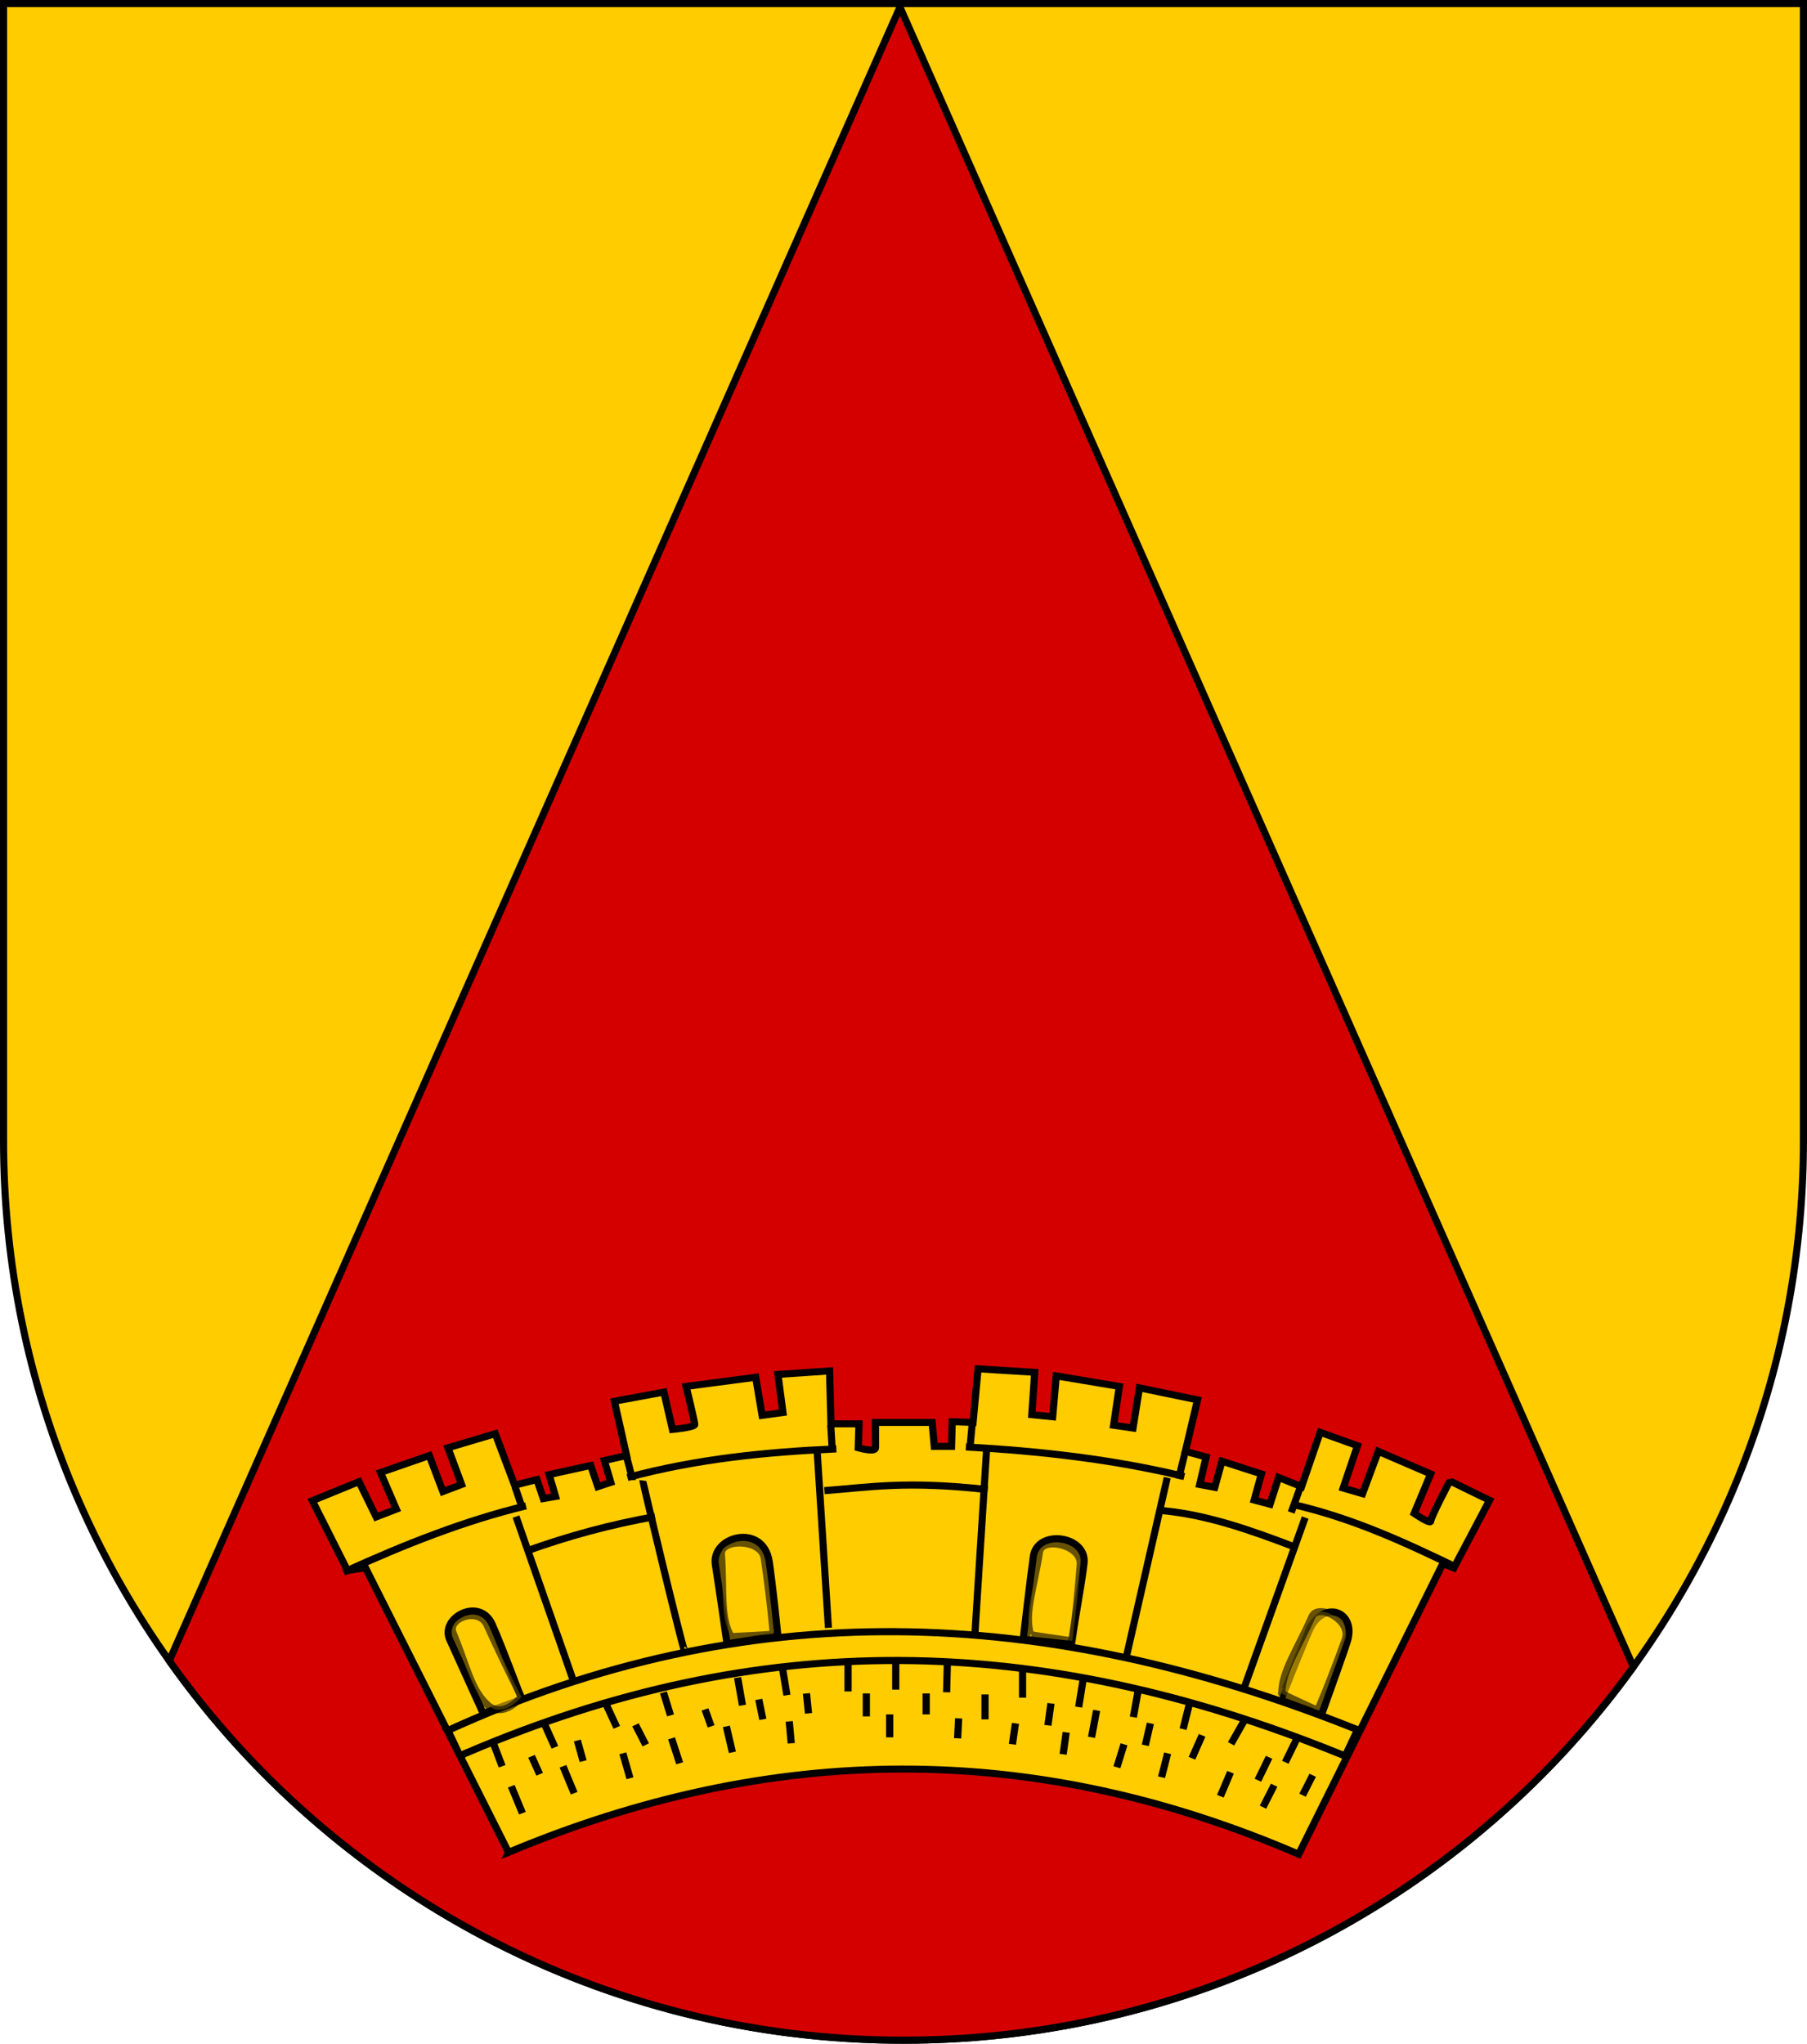 <?xml version="1.0" encoding="UTF-8" standalone="no"?>
<!-- Created with Inkscape (http://www.inkscape.org/) -->

<svg
   xmlns:dc="http://purl.org/dc/elements/1.1/"
   xmlns:cc="http://creativecommons.org/ns#"
   xmlns:rdf="http://www.w3.org/1999/02/22-rdf-syntax-ns#"
   xmlns:svg="http://www.w3.org/2000/svg"
   xmlns="http://www.w3.org/2000/svg"
   xmlns:xlink="http://www.w3.org/1999/xlink"
   xmlns:sodipodi="http://sodipodi.sourceforge.net/DTD/sodipodi-0.dtd"
   xmlns:inkscape="http://www.inkscape.org/namespaces/inkscape"
   width="763"
   height="863"
   id="svg2"
   version="1.1"
   inkscape:version="0.48.0 r9654"
   sodipodi:docname="Wappen_Zedernkabinett.svg">
  <defs
     id="defs4">
    <inkscape:perspective
       sodipodi:type="inkscape:persp3d"
       inkscape:vp_x="0 : 526.18109 : 1"
       inkscape:vp_y="0 : 1000 : 0"
       inkscape:vp_z="744.09448 : 526.18109 : 1"
       inkscape:persp3d-origin="372.04724 : 350.78739 : 1"
       id="perspective10" />
    <inkscape:perspective
       id="perspective2828"
       inkscape:persp3d-origin="0.5 : 0.33333333 : 1"
       inkscape:vp_z="1 : 0.5 : 1"
       inkscape:vp_y="0 : 1000 : 0"
       inkscape:vp_x="0 : 0.5 : 1"
       sodipodi:type="inkscape:persp3d" />
    <inkscape:perspective
       id="perspective2828-7"
       inkscape:persp3d-origin="0.5 : 0.33333333 : 1"
       inkscape:vp_z="1 : 0.5 : 1"
       inkscape:vp_y="0 : 1000 : 0"
       inkscape:vp_x="0 : 0.5 : 1"
       sodipodi:type="inkscape:persp3d" />
    <inkscape:perspective
       id="perspective3640"
       inkscape:persp3d-origin="0.5 : 0.33333333 : 1"
       inkscape:vp_z="1 : 0.5 : 1"
       inkscape:vp_y="0 : 1000 : 0"
       inkscape:vp_x="0 : 0.5 : 1"
       sodipodi:type="inkscape:persp3d" />
    <inkscape:perspective
       id="perspective3670"
       inkscape:persp3d-origin="0.5 : 0.33333333 : 1"
       inkscape:vp_z="1 : 0.5 : 1"
       inkscape:vp_y="0 : 1000 : 0"
       inkscape:vp_x="0 : 0.5 : 1"
       sodipodi:type="inkscape:persp3d" />
    <inkscape:perspective
       id="perspective3693"
       inkscape:persp3d-origin="0.5 : 0.33333333 : 1"
       inkscape:vp_z="1 : 0.5 : 1"
       inkscape:vp_y="0 : 1000 : 0"
       inkscape:vp_x="0 : 0.5 : 1"
       sodipodi:type="inkscape:persp3d" />
    <inkscape:perspective
       id="perspective3720"
       inkscape:persp3d-origin="0.5 : 0.33333333 : 1"
       inkscape:vp_z="1 : 0.5 : 1"
       inkscape:vp_y="0 : 1000 : 0"
       inkscape:vp_x="0 : 0.5 : 1"
       sodipodi:type="inkscape:persp3d" />
    <inkscape:perspective
       id="perspective3747"
       inkscape:persp3d-origin="0.5 : 0.33333333 : 1"
       inkscape:vp_z="1 : 0.5 : 1"
       inkscape:vp_y="0 : 1000 : 0"
       inkscape:vp_x="0 : 0.5 : 1"
       sodipodi:type="inkscape:persp3d" />
    <inkscape:perspective
       id="perspective3763"
       inkscape:persp3d-origin="0.5 : 0.33333333 : 1"
       inkscape:vp_z="1 : 0.5 : 1"
       inkscape:vp_y="0 : 1000 : 0"
       inkscape:vp_x="0 : 0.5 : 1"
       sodipodi:type="inkscape:persp3d" />
    <inkscape:perspective
       id="perspective3792"
       inkscape:persp3d-origin="0.5 : 0.33333333 : 1"
       inkscape:vp_z="1 : 0.5 : 1"
       inkscape:vp_y="0 : 1000 : 0"
       inkscape:vp_x="0 : 0.5 : 1"
       sodipodi:type="inkscape:persp3d" />
    <inkscape:perspective
       id="perspective3814"
       inkscape:persp3d-origin="0.5 : 0.33333333 : 1"
       inkscape:vp_z="1 : 0.5 : 1"
       inkscape:vp_y="0 : 1000 : 0"
       inkscape:vp_x="0 : 0.5 : 1"
       sodipodi:type="inkscape:persp3d" />
    <inkscape:perspective
       id="perspective3841"
       inkscape:persp3d-origin="0.5 : 0.33333333 : 1"
       inkscape:vp_z="1 : 0.5 : 1"
       inkscape:vp_y="0 : 1000 : 0"
       inkscape:vp_x="0 : 0.5 : 1"
       sodipodi:type="inkscape:persp3d" />
    <inkscape:perspective
       id="perspective3841-5"
       inkscape:persp3d-origin="0.5 : 0.33333333 : 1"
       inkscape:vp_z="1 : 0.5 : 1"
       inkscape:vp_y="0 : 1000 : 0"
       inkscape:vp_x="0 : 0.5 : 1"
       sodipodi:type="inkscape:persp3d" />
    <inkscape:perspective
       id="perspective3872"
       inkscape:persp3d-origin="0.5 : 0.33333333 : 1"
       inkscape:vp_z="1 : 0.5 : 1"
       inkscape:vp_y="0 : 1000 : 0"
       inkscape:vp_x="0 : 0.5 : 1"
       sodipodi:type="inkscape:persp3d" />
    <inkscape:perspective
       id="perspective3898"
       inkscape:persp3d-origin="0.5 : 0.33333333 : 1"
       inkscape:vp_z="1 : 0.5 : 1"
       inkscape:vp_y="0 : 1000 : 0"
       inkscape:vp_x="0 : 0.5 : 1"
       sodipodi:type="inkscape:persp3d" />
    <inkscape:perspective
       id="perspective3920"
       inkscape:persp3d-origin="0.5 : 0.33333333 : 1"
       inkscape:vp_z="1 : 0.5 : 1"
       inkscape:vp_y="0 : 1000 : 0"
       inkscape:vp_x="0 : 0.5 : 1"
       sodipodi:type="inkscape:persp3d" />
    <inkscape:perspective
       id="perspective2860"
       inkscape:persp3d-origin="0.5 : 0.33333333 : 1"
       inkscape:vp_z="1 : 0.5 : 1"
       inkscape:vp_y="0 : 1000 : 0"
       inkscape:vp_x="0 : 0.5 : 1"
       sodipodi:type="inkscape:persp3d" />
    <inkscape:perspective
       id="perspective3672"
       inkscape:persp3d-origin="0.5 : 0.33333333 : 1"
       inkscape:vp_z="1 : 0.5 : 1"
       inkscape:vp_y="0 : 1000 : 0"
       inkscape:vp_x="0 : 0.5 : 1"
       sodipodi:type="inkscape:persp3d" />
    <inkscape:perspective
       id="perspective3695"
       inkscape:persp3d-origin="0.5 : 0.33333333 : 1"
       inkscape:vp_z="1 : 0.5 : 1"
       inkscape:vp_y="0 : 1000 : 0"
       inkscape:vp_x="0 : 0.5 : 1"
       sodipodi:type="inkscape:persp3d" />
    <inkscape:perspective
       id="perspective3261"
       inkscape:persp3d-origin="0.5 : 0.33333333 : 1"
       inkscape:vp_z="1 : 0.5 : 1"
       inkscape:vp_y="0 : 1000 : 0"
       inkscape:vp_x="0 : 0.5 : 1"
       sodipodi:type="inkscape:persp3d" />
    <inkscape:perspective
       id="perspective2828-1"
       inkscape:persp3d-origin="0.5 : 0.33333333 : 1"
       inkscape:vp_z="1 : 0.5 : 1"
       inkscape:vp_y="0 : 1000 : 0"
       inkscape:vp_x="0 : 0.5 : 1"
       sodipodi:type="inkscape:persp3d" />
    <inkscape:perspective
       id="perspective3652"
       inkscape:persp3d-origin="0.5 : 0.33333333 : 1"
       inkscape:vp_z="1 : 0.5 : 1"
       inkscape:vp_y="0 : 1000 : 0"
       inkscape:vp_x="0 : 0.5 : 1"
       sodipodi:type="inkscape:persp3d" />
    <inkscape:perspective
       id="perspective3652-2"
       inkscape:persp3d-origin="0.5 : 0.33333333 : 1"
       inkscape:vp_z="1 : 0.5 : 1"
       inkscape:vp_y="0 : 1000 : 0"
       inkscape:vp_x="0 : 0.5 : 1"
       sodipodi:type="inkscape:persp3d" />
    <inkscape:perspective
       id="perspective3652-5"
       inkscape:persp3d-origin="0.5 : 0.33333333 : 1"
       inkscape:vp_z="1 : 0.5 : 1"
       inkscape:vp_y="0 : 1000 : 0"
       inkscape:vp_x="0 : 0.5 : 1"
       sodipodi:type="inkscape:persp3d" />
    <inkscape:perspective
       id="perspective3727"
       inkscape:persp3d-origin="0.5 : 0.33333333 : 1"
       inkscape:vp_z="1 : 0.5 : 1"
       inkscape:vp_y="0 : 1000 : 0"
       inkscape:vp_x="0 : 0.5 : 1"
       sodipodi:type="inkscape:persp3d" />
    <inkscape:perspective
       id="perspective3843"
       inkscape:persp3d-origin="0.5 : 0.33333333 : 1"
       inkscape:vp_z="1 : 0.5 : 1"
       inkscape:vp_y="0 : 1000 : 0"
       inkscape:vp_x="0 : 0.5 : 1"
       sodipodi:type="inkscape:persp3d" />
    <inkscape:perspective
       id="perspective3970"
       inkscape:persp3d-origin="0.5 : 0.33333333 : 1"
       inkscape:vp_z="1 : 0.5 : 1"
       inkscape:vp_y="0 : 1000 : 0"
       inkscape:vp_x="0 : 0.5 : 1"
       sodipodi:type="inkscape:persp3d" />
    <inkscape:perspective
       id="perspective4007"
       inkscape:persp3d-origin="0.5 : 0.33333333 : 1"
       inkscape:vp_z="1 : 0.5 : 1"
       inkscape:vp_y="0 : 1000 : 0"
       inkscape:vp_x="0 : 0.5 : 1"
       sodipodi:type="inkscape:persp3d" />
    <inkscape:perspective
       id="perspective4062"
       inkscape:persp3d-origin="0.5 : 0.33333333 : 1"
       inkscape:vp_z="1 : 0.5 : 1"
       inkscape:vp_y="0 : 1000 : 0"
       inkscape:vp_x="0 : 0.5 : 1"
       sodipodi:type="inkscape:persp3d" />
    <inkscape:perspective
       id="perspective4153"
       inkscape:persp3d-origin="0.5 : 0.33333333 : 1"
       inkscape:vp_z="1 : 0.5 : 1"
       inkscape:vp_y="0 : 1000 : 0"
       inkscape:vp_x="0 : 0.5 : 1"
       sodipodi:type="inkscape:persp3d" />
    <inkscape:perspective
       id="perspective4316"
       inkscape:persp3d-origin="0.5 : 0.33333333 : 1"
       inkscape:vp_z="1 : 0.5 : 1"
       inkscape:vp_y="0 : 1000 : 0"
       inkscape:vp_x="0 : 0.5 : 1"
       sodipodi:type="inkscape:persp3d" />
    <inkscape:perspective
       id="perspective4316-9"
       inkscape:persp3d-origin="0.5 : 0.33333333 : 1"
       inkscape:vp_z="1 : 0.5 : 1"
       inkscape:vp_y="0 : 1000 : 0"
       inkscape:vp_x="0 : 0.5 : 1"
       sodipodi:type="inkscape:persp3d" />
    <inkscape:perspective
       id="perspective2898"
       inkscape:persp3d-origin="0.5 : 0.33333333 : 1"
       inkscape:vp_z="1 : 0.5 : 1"
       inkscape:vp_y="0 : 1000 : 0"
       inkscape:vp_x="0 : 0.5 : 1"
       sodipodi:type="inkscape:persp3d" />
    <inkscape:perspective
       id="perspective3337"
       inkscape:persp3d-origin="0.5 : 0.33333333 : 1"
       inkscape:vp_z="1 : 0.5 : 1"
       inkscape:vp_y="0 : 1000 : 0"
       inkscape:vp_x="0 : 0.5 : 1"
       sodipodi:type="inkscape:persp3d" />
    <inkscape:perspective
       id="perspective3373"
       inkscape:persp3d-origin="0.5 : 0.33333333 : 1"
       inkscape:vp_z="1 : 0.5 : 1"
       inkscape:vp_y="0 : 1000 : 0"
       inkscape:vp_x="0 : 0.5 : 1"
       sodipodi:type="inkscape:persp3d" />
    <inkscape:perspective
       id="perspective3837"
       inkscape:persp3d-origin="0.5 : 0.33333333 : 1"
       inkscape:vp_z="1 : 0.5 : 1"
       inkscape:vp_y="0 : 1000 : 0"
       inkscape:vp_x="0 : 0.5 : 1"
       sodipodi:type="inkscape:persp3d" />
    <inkscape:perspective
       id="perspective3778"
       inkscape:persp3d-origin="0.5 : 0.33333333 : 1"
       inkscape:vp_z="1 : 0.5 : 1"
       inkscape:vp_y="0 : 1000 : 0"
       inkscape:vp_x="0 : 0.5 : 1"
       sodipodi:type="inkscape:persp3d" />
    <inkscape:perspective
       id="perspective3818"
       inkscape:persp3d-origin="0.5 : 0.33333333 : 1"
       inkscape:vp_z="1 : 0.5 : 1"
       inkscape:vp_y="0 : 1000 : 0"
       inkscape:vp_x="0 : 0.5 : 1"
       sodipodi:type="inkscape:persp3d" />
    <inkscape:perspective
       id="perspective4026"
       inkscape:persp3d-origin="0.5 : 0.33333333 : 1"
       inkscape:vp_z="1 : 0.5 : 1"
       inkscape:vp_y="0 : 1000 : 0"
       inkscape:vp_x="0 : 0.5 : 1"
       sodipodi:type="inkscape:persp3d" />
    <inkscape:perspective
       id="perspective4633"
       inkscape:persp3d-origin="0.5 : 0.33333333 : 1"
       inkscape:vp_z="1 : 0.5 : 1"
       inkscape:vp_y="0 : 1000 : 0"
       inkscape:vp_x="0 : 0.5 : 1"
       sodipodi:type="inkscape:persp3d" />
    <linearGradient
       gradientTransform="matrix(1.067,0.629,-0.556,0.739,253.209,-107.043)"
       gradientUnits="userSpaceOnUse"
       xlink:href="#linearGradient78223"
       id="linearGradient79212"
       y2="364.775"
       x2="329.85"
       y1="369.064"
       x1="313.608" />
    <linearGradient
       gradientTransform="matrix(1.199,0.297,-0.327,0.868,90.116,-52.206)"
       gradientUnits="userSpaceOnUse"
       xlink:href="#linearGradient78223"
       id="linearGradient79206"
       y2="363.752"
       x2="330.664"
       y1="369.519"
       x1="313.845" />
    <linearGradient
       gradientTransform="matrix(1.001,0.006,-0.003,0.889,0.695,38.556)"
       gradientUnits="userSpaceOnUse"
       xlink:href="#linearGradient78223"
       id="linearGradient78229"
       y2="364.244"
       x2="329.396"
       y1="369.432"
       x1="315.177" />
    <linearGradient
       gradientTransform="matrix(0.994,0,0,1.007,1.668,-2.604)"
       gradientUnits="userSpaceOnUse"
       xlink:href="#linearGradient76273"
       id="linearGradient76279"
       y2="382.154"
       x2="355.013"
       y1="384.369"
       x1="302.543" />
    <linearGradient
       gradientTransform="matrix(0.727,0.687,-0.387,0.42,333.425,0.086)"
       gradientUnits="userSpaceOnUse"
       xlink:href="#linearGradient74307"
       id="linearGradient74331"
       y2="376.166"
       x2="307.843"
       y1="376.659"
       x1="292.539" />
    <linearGradient
       gradientTransform="matrix(0.872,0.484,-0.273,0.504,211.818,21.353)"
       gradientUnits="userSpaceOnUse"
       xlink:href="#linearGradient74307"
       id="linearGradient74325"
       y2="376.166"
       x2="307.843"
       y1="376.659"
       x1="292.539" />
    <linearGradient
       gradientTransform="matrix(0.982,0.155,-0.087,0.568,69.793,97.775)"
       gradientUnits="userSpaceOnUse"
       xlink:href="#linearGradient74307"
       id="linearGradient74319"
       y2="376.166"
       x2="307.843"
       y1="376.659"
       x1="292.539" />
    <linearGradient
       gradientTransform="matrix(0.994,0,0,0.575,1.668,151.008)"
       gradientUnits="userSpaceOnUse"
       xlink:href="#linearGradient74307"
       id="linearGradient74313"
       y2="374.026"
       x2="310.149"
       y1="376.659"
       x1="292.539" />
    <linearGradient
       id="linearGradient74307">
      <stop
         id="stop74309"
         offset="0"
         style="stop-color:#552200;stop-opacity:1" />
      <stop
         id="stop74311"
         offset="1"
         style="stop-color:#552200;stop-opacity:0" />
    </linearGradient>
    <linearGradient
       id="linearGradient76273">
      <stop
         id="stop76275"
         offset="0"
         style="stop-color:#552200;stop-opacity:1" />
      <stop
         id="stop76277"
         offset="1"
         style="stop-color:#552200;stop-opacity:0" />
    </linearGradient>
    <linearGradient
       id="linearGradient78223">
      <stop
         id="stop78225"
         offset="0"
         style="stop-color:#552200;stop-opacity:1" />
      <stop
         id="stop78231"
         offset="0.5"
         style="stop-color:#fffdff;stop-opacity:0" />
      <stop
         id="stop78227"
         offset="1"
         style="stop-color:#552200;stop-opacity:1" />
    </linearGradient>
  </defs>
  <sodipodi:namedview
     id="base"
     pagecolor="#ffffff"
     bordercolor="#666666"
     borderopacity="1.0"
     inkscape:pageopacity="0.0"
     inkscape:pageshadow="2"
     inkscape:zoom="0.38"
     inkscape:cx="310.91395"
     inkscape:cy="422.23876"
     inkscape:document-units="px"
     inkscape:current-layer="layer1"
     showgrid="true"
     inkscape:window-width="1024"
     inkscape:window-height="538"
     inkscape:window-x="-8"
     inkscape:window-y="-8"
     inkscape:window-maximized="1"
     showguides="true"
     inkscape:guide-bbox="true">
    <inkscape:grid
       type="xygrid"
       id="grid2816"
       empspacing="5"
       visible="true"
       enabled="true"
       snapvisiblegridlinesonly="true" />
  </sodipodi:namedview>
  <g
     inkscape:label="Ebene 1"
     inkscape:groupmode="layer"
     id="layer1"
     transform="translate(-1.644,-192.036)">
    <path
       style="fill:#ffcc00;fill-opacity:1;stroke:#000000;stroke-width:3;stroke-miterlimit:4;stroke-opacity:1;stroke-dasharray:none"
       d="m 3.144,193.536 0,480 c 0,209.868 170.132,380 380,380 209.868,0 380,-170.132 380,-380 l 0,-480 -760,0 z"
       id="path2850" />
    <path
       style="fill:#d40000;stroke:#000000;stroke-width:3;stroke-linecap:butt;stroke-linejoin:miter;stroke-opacity:1;stroke-miterlimit:4;stroke-dasharray:none"
       d="M 380 3 L 71.469 701.281 C 140.327 798.232 253.53 861.5 381.5 861.5 C 508.341 861.5 620.664 799.348 689.688 703.844 L 380 3 z "
       transform="translate(1.644,192.036)"
       id="path4016" />
    <g
       id="g4513"
       transform="translate(915.789,392.105)">
      <g
         id="layer2"
         transform="matrix(3.576,0,0,3.474,-1807.248,-797.692)"
         style="fill:#ffcc00;fill-opacity:1;stroke:#000000;stroke-width:0.851;stroke-miterlimit:4;stroke-opacity:1;stroke-dasharray:none">
        <path
           id="path38188"
           style="fill:#ffcc00;fill-opacity:1;fill-rule:evenodd;stroke:#000000;stroke-width:0.851;stroke-linecap:butt;stroke-linejoin:miter;stroke-miterlimit:4;stroke-opacity:1;stroke-dasharray:none"
           d="m 309.79,397.175 -16.891,-34.589 -2.118,0.343 -4.15,-8.49 5.506,-2.315 2.033,4.288 2.372,-0.943 -1.863,-4.459 5.76,-2.058 1.609,4.374 2.202,-0.858 -1.609,-4.459 5.59,-1.715 2.287,6.26 2.626,-0.686 0.762,2.315 1.44,-0.257 -0.762,-2.658 4.913,-1.115 0.847,2.573 1.525,-0.515 -0.762,-2.659 2.626,-0.6 -1.44,-6.603 5.844,-1.115 1.016,4.545 c 0,0 2.626,-0.257 2.626,-0.6 0,-0.343 -1.016,-4.631 -1.016,-4.631 l 8.216,-1.115 0.762,4.631 2.456,-0.343 -0.593,-4.631 6.099,-0.429 0.169,6.432 3.303,0 -0.085,2.916 c 0,0 2.033,0.6 2.033,0 0,-0.6 0,-3.087 0,-3.087 l 6.691,0 0.254,2.916 2.033,0 0.085,-3.002 2.456,0.086 0.593,-6.517 6.691,0.429 -0.339,5.145 2.456,0.257 0.423,-4.974 7.454,1.286 -0.678,4.717 2.287,0.343 0.762,-4.888 6.861,1.458 -1.44,6.26 2.456,0.686 -0.762,3.345 1.779,0.343 0.847,-3.173 4.659,1.544 -0.847,3.173 1.863,0.515 1.016,-3.259 2.71,1.115 2.202,-6.603 4.405,1.629 -1.694,5.145 2.287,0.686 1.863,-5.145 6.183,2.744 -1.948,4.802 c 0,0 1.948,1.372 1.948,0.943 0,-0.429 2.246,-4.912 2.287,-4.888 0.19,0.111 4.663,2.341 4.663,2.341 l -4.221,8.239 -1.289,-0.546 -17.025,35.331 c -31.496,-13.977 -62.367,-13.548 -93.306,-0.228 z"
           inkscape:connector-curvature="0" />
      </g>
      <g
         id="layer4"
         transform="matrix(3.576,0,0,3.474,-1807.248,-797.692)"
         style="fill:#ffcc00;fill-opacity:1;stroke:#000000;stroke-width:0.851;stroke-miterlimit:4;stroke-opacity:1;stroke-dasharray:none">
        <path
           id="path65495"
           style="fill:#ffcc00;fill-opacity:1;stroke:#000000;stroke-width:0.851;stroke-linecap:butt;stroke-linejoin:miter;stroke-miterlimit:4;stroke-opacity:1;stroke-dasharray:none"
           d="m 316.227,386.717 1.318,3.274"
           inkscape:connector-curvature="0" />
        <path
           id="path67435"
           style="fill:#ffcc00;fill-opacity:1;stroke:#000000;stroke-width:0.851;stroke-linecap:butt;stroke-linejoin:miter;stroke-miterlimit:4;stroke-opacity:1;stroke-dasharray:none"
           d="m 310.118,389.143 1.318,3.274"
           inkscape:connector-curvature="0" />
        <path
           id="path67437"
           style="fill:#ffcc00;fill-opacity:1;stroke:#000000;stroke-width:0.851;stroke-linecap:butt;stroke-linejoin:miter;stroke-miterlimit:4;stroke-opacity:1;stroke-dasharray:none"
           d="m 323.294,385.14 0.838,3.032"
           inkscape:connector-curvature="0" />
        <path
           id="path67439"
           style="fill:#ffcc00;fill-opacity:1;stroke:#000000;stroke-width:0.851;stroke-linecap:butt;stroke-linejoin:miter;stroke-miterlimit:4;stroke-opacity:1;stroke-dasharray:none"
           d="m 329.044,383.321 0.958,3.032"
           inkscape:connector-curvature="0" />
        <path
           id="path67441"
           style="fill:#ffcc00;fill-opacity:1;stroke:#000000;stroke-width:0.851;stroke-linecap:butt;stroke-linejoin:miter;stroke-miterlimit:4;stroke-opacity:1;stroke-dasharray:none"
           d="m 335.512,381.866 0.719,3.153"
           inkscape:connector-curvature="0" />
        <path
           id="path67443"
           style="fill:#ffcc00;fill-opacity:1;stroke:#000000;stroke-width:0.851;stroke-linecap:butt;stroke-linejoin:miter;stroke-miterlimit:4;stroke-opacity:1;stroke-dasharray:none"
           d="m 342.939,381.26 0.24,2.668"
           inkscape:connector-curvature="0" />
        <path
           id="path67445"
           style="fill:#ffcc00;fill-opacity:1;stroke:#000000;stroke-width:0.851;stroke-linecap:butt;stroke-linejoin:miter;stroke-miterlimit:4;stroke-opacity:1;stroke-dasharray:none"
           d="m 354.798,380.411 0,2.789"
           inkscape:connector-curvature="0" />
        <path
           id="path67447"
           style="fill:#ffcc00;fill-opacity:1;stroke:#000000;stroke-width:0.851;stroke-linecap:butt;stroke-linejoin:miter;stroke-miterlimit:4;stroke-opacity:1;stroke-dasharray:none"
           d="m 362.943,380.896 -0.12,2.426"
           inkscape:connector-curvature="0" />
        <path
           id="path67449"
           style="fill:#ffcc00;fill-opacity:1;stroke:#000000;stroke-width:0.851;stroke-linecap:butt;stroke-linejoin:miter;stroke-miterlimit:4;stroke-opacity:1;stroke-dasharray:none"
           d="m 369.651,381.502 -0.359,2.547"
           inkscape:connector-curvature="0" />
        <path
           id="path67451"
           style="fill:#ffcc00;fill-opacity:1;stroke:#000000;stroke-width:0.851;stroke-linecap:butt;stroke-linejoin:miter;stroke-miterlimit:4;stroke-opacity:1;stroke-dasharray:none"
           d="m 375.641,382.594 -0.359,2.668"
           inkscape:connector-curvature="0" />
        <path
           id="path67453"
           style="fill:#ffcc00;fill-opacity:1;stroke:#000000;stroke-width:0.851;stroke-linecap:butt;stroke-linejoin:miter;stroke-miterlimit:4;stroke-opacity:1;stroke-dasharray:none"
           d="m 382.469,384.049 -0.839,2.789"
           inkscape:connector-curvature="0" />
        <path
           id="path67455"
           style="fill:#ffcc00;fill-opacity:1;stroke:#000000;stroke-width:0.851;stroke-linecap:butt;stroke-linejoin:miter;stroke-miterlimit:4;stroke-opacity:1;stroke-dasharray:none"
           d="m 387.619,385.14 -0.719,2.911"
           inkscape:connector-curvature="0" />
        <path
           id="path67457"
           style="fill:#ffcc00;fill-opacity:1;stroke:#000000;stroke-width:0.851;stroke-linecap:butt;stroke-linejoin:miter;stroke-miterlimit:4;stroke-opacity:1;stroke-dasharray:none"
           d="m 395.046,387.445 -1.198,2.911"
           inkscape:connector-curvature="0" />
        <path
           id="path67459"
           style="fill:#ffcc00;fill-opacity:1;stroke:#000000;stroke-width:0.851;stroke-linecap:butt;stroke-linejoin:miter;stroke-miterlimit:4;stroke-opacity:1;stroke-dasharray:none"
           d="m 400.197,389.021 -1.318,2.668"
           inkscape:connector-curvature="0" />
        <path
           id="path70368"
           style="fill:#ffcc00;fill-opacity:1;stroke:#000000;stroke-width:0.851;stroke-linecap:butt;stroke-linejoin:miter;stroke-miterlimit:4;stroke-opacity:1;stroke-dasharray:none"
           d="m 312.513,385.504 0.958,2.183"
           inkscape:connector-curvature="0" />
        <path
           id="path70370"
           style="fill:#ffcc00;fill-opacity:1;stroke:#000000;stroke-width:0.851;stroke-linecap:butt;stroke-linejoin:miter;stroke-miterlimit:4;stroke-opacity:1;stroke-dasharray:none"
           d="m 324.784,381.677 1.212,2.44"
           inkscape:connector-curvature="0" />
        <path
           id="path70372"
           style="fill:#ffcc00;fill-opacity:1;stroke:#000000;stroke-width:0.851;stroke-linecap:butt;stroke-linejoin:miter;stroke-miterlimit:4;stroke-opacity:1;stroke-dasharray:none"
           d="m 317.922,383.582 0.683,2.511"
           inkscape:connector-curvature="0" />
        <path
           id="path70374"
           style="fill:#ffcc00;fill-opacity:1;stroke:#000000;stroke-width:0.851;stroke-linecap:butt;stroke-linejoin:miter;stroke-miterlimit:4;stroke-opacity:1;stroke-dasharray:none"
           d="m 332.997,379.804 0.719,2.062"
           inkscape:connector-curvature="0" />
        <path
           id="path70376"
           style="fill:#ffcc00;fill-opacity:1;stroke:#000000;stroke-width:0.851;stroke-linecap:butt;stroke-linejoin:miter;stroke-miterlimit:4;stroke-opacity:1;stroke-dasharray:none"
           d="m 339.346,378.592 0.479,2.426"
           inkscape:connector-curvature="0" />
        <path
           id="path70378"
           style="fill:#ffcc00;fill-opacity:1;stroke:#000000;stroke-width:0.851;stroke-linecap:butt;stroke-linejoin:miter;stroke-miterlimit:4;stroke-opacity:1;stroke-dasharray:none"
           d="m 344.975,377.864 0.24,2.426"
           inkscape:connector-curvature="0" />
        <path
           id="path70380"
           style="fill:#ffcc00;fill-opacity:1;stroke:#000000;stroke-width:0.851;stroke-linecap:butt;stroke-linejoin:miter;stroke-miterlimit:4;stroke-opacity:1;stroke-dasharray:none"
           d="m 352.043,377.864 0,2.789"
           inkscape:connector-curvature="0" />
        <path
           id="path70382"
           style="fill:#ffcc00;fill-opacity:1;stroke:#000000;stroke-width:0.851;stroke-linecap:butt;stroke-linejoin:miter;stroke-miterlimit:4;stroke-opacity:1;stroke-dasharray:none"
           d="m 359.11,377.864 0,2.547"
           inkscape:connector-curvature="0" />
        <path
           id="path70384"
           style="fill:#ffcc00;fill-opacity:1;stroke:#000000;stroke-width:0.851;stroke-linecap:butt;stroke-linejoin:miter;stroke-miterlimit:4;stroke-opacity:1;stroke-dasharray:none"
           d="m 366.058,377.985 0,3.032"
           inkscape:connector-curvature="0" />
        <path
           id="path70386"
           style="fill:#ffcc00;fill-opacity:1;stroke:#000000;stroke-width:0.851;stroke-linecap:butt;stroke-linejoin:miter;stroke-miterlimit:4;stroke-opacity:1;stroke-dasharray:none"
           d="m 373.844,379.077 -0.359,2.668"
           inkscape:connector-curvature="0" />
        <path
           id="path70388"
           style="fill:#ffcc00;fill-opacity:1;stroke:#000000;stroke-width:0.851;stroke-linecap:butt;stroke-linejoin:miter;stroke-miterlimit:4;stroke-opacity:1;stroke-dasharray:none"
           d="m 379.234,379.926 -0.599,3.274"
           inkscape:connector-curvature="0" />
        <path
           id="path70390"
           style="fill:#ffcc00;fill-opacity:1;stroke:#000000;stroke-width:0.851;stroke-linecap:butt;stroke-linejoin:miter;stroke-miterlimit:4;stroke-opacity:1;stroke-dasharray:none"
           d="m 385.583,381.502 -0.599,2.668"
           inkscape:connector-curvature="0" />
        <path
           id="path70392"
           style="fill:#ffcc00;fill-opacity:1;stroke:#000000;stroke-width:0.851;stroke-linecap:butt;stroke-linejoin:miter;stroke-miterlimit:4;stroke-opacity:1;stroke-dasharray:none"
           d="m 391.692,382.958 -1.198,2.789"
           inkscape:connector-curvature="0" />
        <path
           id="path70394"
           style="fill:#ffcc00;fill-opacity:1;stroke:#000000;stroke-width:0.851;stroke-linecap:butt;stroke-linejoin:miter;stroke-miterlimit:4;stroke-opacity:1;stroke-dasharray:none"
           d="m 399.598,385.626 -1.318,2.789"
           inkscape:connector-curvature="0" />
        <path
           id="path70396"
           style="fill:#ffcc00;fill-opacity:1;stroke:#000000;stroke-width:0.851;stroke-linecap:butt;stroke-linejoin:miter;stroke-miterlimit:4;stroke-opacity:1;stroke-dasharray:none"
           d="m 404.749,387.809 -1.198,2.426"
           inkscape:connector-curvature="0" />
        <path
           id="path72336"
           style="fill:#ffcc00;fill-opacity:1;stroke:#000000;stroke-width:0.851;stroke-linecap:butt;stroke-linejoin:miter;stroke-miterlimit:4;stroke-opacity:1;stroke-dasharray:none"
           d="m 307.962,383.807 1.078,2.911"
           inkscape:connector-curvature="0" />
        <path
           id="path72338"
           style="fill:#ffcc00;fill-opacity:1;stroke:#000000;stroke-width:0.851;stroke-linecap:butt;stroke-linejoin:miter;stroke-miterlimit:4;stroke-opacity:1;stroke-dasharray:none"
           d="m 313.951,381.381 1.318,3.032"
           inkscape:connector-curvature="0" />
        <path
           id="path72340"
           style="fill:#ffcc00;fill-opacity:1;stroke:#000000;stroke-width:0.851;stroke-linecap:butt;stroke-linejoin:miter;stroke-miterlimit:4;stroke-opacity:1;stroke-dasharray:none"
           d="m 321.378,379.319 1.198,2.668"
           inkscape:connector-curvature="0" />
        <path
           id="path72342"
           style="fill:#ffcc00;fill-opacity:1;stroke:#000000;stroke-width:0.851;stroke-linecap:butt;stroke-linejoin:miter;stroke-miterlimit:4;stroke-opacity:1;stroke-dasharray:none"
           d="m 328.086,377.743 0.838,2.789"
           inkscape:connector-curvature="0" />
        <path
           id="path72344"
           style="fill:#ffcc00;fill-opacity:1;stroke:#000000;stroke-width:0.851;stroke-linecap:butt;stroke-linejoin:miter;stroke-miterlimit:4;stroke-opacity:1;stroke-dasharray:none"
           d="m 336.843,375.936 0.574,3.37"
           inkscape:connector-curvature="0" />
        <path
           id="path72346"
           style="fill:#ffcc00;fill-opacity:1;stroke:#000000;stroke-width:0.851;stroke-linecap:butt;stroke-linejoin:miter;stroke-miterlimit:4;stroke-opacity:1;stroke-dasharray:none"
           d="m 342.133,374.743 0.535,3.331"
           inkscape:connector-curvature="0" />
        <path
           id="path72348"
           style="fill:#ffcc00;fill-opacity:1;stroke:#000000;stroke-width:0.851;stroke-linecap:butt;stroke-linejoin:miter;stroke-miterlimit:4;stroke-opacity:1;stroke-dasharray:none"
           d="m 349.887,373.982 0,3.641"
           inkscape:connector-curvature="0" />
        <path
           id="path72350"
           style="fill:#ffcc00;fill-opacity:1;stroke:#000000;stroke-width:0.851;stroke-linecap:butt;stroke-linejoin:miter;stroke-miterlimit:4;stroke-opacity:1;stroke-dasharray:none"
           d="m 355.517,373.962 0,3.438"
           inkscape:connector-curvature="0" />
        <path
           id="path72352"
           style="fill:#ffcc00;fill-opacity:1;stroke:#000000;stroke-width:0.851;stroke-linecap:butt;stroke-linejoin:miter;stroke-miterlimit:4;stroke-opacity:1;stroke-dasharray:none"
           d="m 361.609,374.243 -0.086,3.483"
           inkscape:connector-curvature="0" />
        <path
           id="path72354"
           style="fill:#ffcc00;fill-opacity:1;stroke:#000000;stroke-width:0.851;stroke-linecap:butt;stroke-linejoin:miter;stroke-miterlimit:4;stroke-opacity:1;stroke-dasharray:none"
           d="m 370.49,375.168 0,3.208"
           inkscape:connector-curvature="0" />
        <path
           id="path72356"
           style="fill:#ffcc00;fill-opacity:1;stroke:#000000;stroke-width:0.851;stroke-linecap:butt;stroke-linejoin:miter;stroke-miterlimit:4;stroke-opacity:1;stroke-dasharray:none"
           d="m 377.635,376.208 -0.516,3.312"
           inkscape:connector-curvature="0" />
        <path
           id="path72358"
           style="fill:#ffcc00;fill-opacity:1;stroke:#000000;stroke-width:0.851;stroke-linecap:butt;stroke-linejoin:miter;stroke-miterlimit:4;stroke-opacity:1;stroke-dasharray:none"
           d="m 384.12,377.647 -0.547,3.101"
           inkscape:connector-curvature="0" />
        <path
           id="path72360"
           style="fill:#ffcc00;fill-opacity:1;stroke:#000000;stroke-width:0.851;stroke-linecap:butt;stroke-linejoin:miter;stroke-miterlimit:4;stroke-opacity:1;stroke-dasharray:none"
           d="m 390.228,378.983 -0.784,3.22"
           inkscape:connector-curvature="0" />
        <path
           id="path72362"
           style="fill:#ffcc00;fill-opacity:1;stroke:#000000;stroke-width:0.851;stroke-linecap:butt;stroke-linejoin:miter;stroke-miterlimit:4;stroke-opacity:1;stroke-dasharray:none"
           d="m 396.782,380.958 -1.674,3.029"
           inkscape:connector-curvature="0" />
        <path
           id="path72364"
           style="fill:#ffcc00;fill-opacity:1;stroke:#000000;stroke-width:0.851;stroke-linecap:butt;stroke-linejoin:miter;stroke-miterlimit:4;stroke-opacity:1;stroke-dasharray:none"
           d="m 403.072,382.958 -1.557,3.275"
           inkscape:connector-curvature="0" />
      </g>
      <path
         inkscape:connector-curvature="0"
         d="m -692.41,455.078 c 18.274,-6.635 36.548,-11.481 54.823,-14.746"
         style="fill:#ffcc00;fill-opacity:1;fill-rule:evenodd;stroke:#000000;stroke-width:3;stroke-linecap:butt;stroke-linejoin:miter;stroke-miterlimit:4;stroke-opacity:1;stroke-dasharray:none"
         id="path39160" />
      <path
         inkscape:connector-curvature="0"
         d="m -769.08,463.827 c 25.676,-11.725 51.353,-21.86 77.03,-28.031"
         style="fill:#ffcc00;fill-opacity:1;fill-rule:evenodd;stroke:#000000;stroke-width:3;stroke-linecap:butt;stroke-linejoin:miter;stroke-miterlimit:4;stroke-opacity:1;stroke-dasharray:none"
         id="path42069" />
      <path
         inkscape:connector-curvature="0"
         d="m -649.194,423.841 c 29.397,-7.918 58.793,-10.811 88.19,-12.097"
         style="fill:#ffcc00;fill-opacity:1;fill-rule:evenodd;stroke:#000000;stroke-width:3;stroke-linecap:butt;stroke-linejoin:miter;stroke-miterlimit:4;stroke-opacity:1;stroke-dasharray:none"
         id="path42071" />
      <path
         inkscape:connector-curvature="0"
         d="m -566.06,429.379 c 19.283,-1.441 34.553,-4.292 68.957,-0.421"
         style="fill:#ffcc00;fill-opacity:1;stroke:#000000;stroke-width:3;stroke-linecap:butt;stroke-linejoin:miter;stroke-miterlimit:4;stroke-opacity:1;stroke-dasharray:none"
         id="path43042" />
      <path
         inkscape:connector-curvature="0"
         d="m -506.296,410.923 c 31.275,1.726 62.164,5.222 92.231,12.476"
         style="fill:#ffcc00;fill-opacity:1;stroke:#000000;stroke-width:3;stroke-linecap:butt;stroke-linejoin:miter;stroke-miterlimit:4;stroke-opacity:1;stroke-dasharray:none"
         id="path43044" />
      <path
         inkscape:connector-curvature="0"
         d="m -423.436,437.805 c 18.845,1.705 37.691,8.348 56.536,15.588"
         style="fill:#ffcc00;fill-opacity:1;stroke:#000000;stroke-width:3;stroke-linecap:butt;stroke-linejoin:miter;stroke-miterlimit:4;stroke-opacity:1;stroke-dasharray:none"
         id="path44015" />
      <path
         inkscape:connector-curvature="0"
         d="m -368.561,435.117 c 26.365,6.055 48.172,16.432 69.924,26.861"
         style="fill:#ffcc00;fill-opacity:1;stroke:#000000;stroke-width:3;stroke-linecap:butt;stroke-linejoin:miter;stroke-miterlimit:4;stroke-opacity:1;stroke-dasharray:none"
         id="path44986" />
      <path
         inkscape:connector-curvature="0"
         d="m -710.121,523.452 c 0,0 -10.015,-22.151 -14.134,-31.176 -4.23,-9.268 12.653,-18.299 17.989,-6.319 4.22,9.476 12.421,31.597 12.421,31.597 l -16.276,5.898 z"
         style="fill:#ffcc00;fill-opacity:1;stroke:#000000;stroke-width:3;stroke-linecap:butt;stroke-linejoin:miter;stroke-miterlimit:4;stroke-opacity:1;stroke-dasharray:none"
         id="path45957" />
      <path
         inkscape:connector-curvature="0"
         d="m -607.166,494.05 c 0,0 -3.191,-22.507 -4.918,-33.382 -1.924,-12.116 20.243,-17.859 22.73,-1.3 1.516,10.097 3.673,31.295 3.673,31.295 l -21.485,3.387 z"
         style="fill:#ffcc00;fill-opacity:1;stroke:#000000;stroke-width:3;stroke-linecap:butt;stroke-linejoin:miter;stroke-miterlimit:4;stroke-opacity:1;stroke-dasharray:none"
         id="path46928" />
      <path
         inkscape:connector-curvature="0"
         d="m -482.113,492.152 c 0,0 2.921,-25.268 4.283,-34.968 1.655,-11.779 22.778,-8.836 21.415,2.905 -1.124,9.687 -5.568,34.169 -5.568,34.169 l -20.13,-2.107 z"
         style="fill:#ffcc00;fill-opacity:1;stroke:#000000;stroke-width:3;stroke-linecap:butt;stroke-linejoin:miter;stroke-miterlimit:4;stroke-opacity:1;stroke-dasharray:none"
         id="path46930" />
      <path
         inkscape:connector-curvature="0"
         d="m -373.324,517.851 c 0.004,-10e-4 10.954,-27.829 12.849,-31.176 6.187,-10.929 18.742,-5.982 15.369,5.946 -0.032,0.108 -0.073,0.213 -0.105,0.322 -1.522,5.016 -10.98,31.227 -10.98,31.227 l -17.132,-6.319 z"
         style="fill:#ffcc00;fill-opacity:1;stroke:#000000;stroke-width:3;stroke-linecap:butt;stroke-linejoin:miter;stroke-miterlimit:4;stroke-opacity:1;stroke-dasharray:none"
         id="path47901" />
      <path
         inkscape:connector-curvature="0"
         d="m -725.01,530.64 c 125.912,-57.479 250.936,-53.645 384.088,-0.298 l -5.215,11.079 -1.524,-0.596 c -128.603,-52.22 -246.135,-53.491 -369.56,-0.69 -2.624,0.738 -0.962,2.256 -3.245,0.095 l -4.543,-9.589 z"
         style="fill:#ffcc00;fill-opacity:1;stroke:#000000;stroke-width:3;stroke-linecap:butt;stroke-linejoin:miter;stroke-miterlimit:4;stroke-opacity:1;stroke-dasharray:none"
         id="path49841" />
      <path
         inkscape:connector-curvature="0"
         d="m -696.264,440.333 23.985,68.672"
         style="fill:#ffcc00;fill-opacity:1;stroke:#000000;stroke-width:3;stroke-linecap:butt;stroke-linejoin:miter;stroke-miterlimit:4;stroke-opacity:1;stroke-dasharray:none"
         id="path50816" />
      <path
         inkscape:connector-curvature="0"
         d="m -642.735,425.115 c -0.064,0.508 16.954,71.578 17.554,71.572"
         style="fill:#ffcc00;fill-opacity:1;stroke:#000000;stroke-width:3;stroke-linecap:butt;stroke-linejoin:miter;stroke-miterlimit:4;stroke-opacity:1;stroke-dasharray:none"
         id="path51787" />
      <path
         inkscape:connector-curvature="0"
         d="m -569.058,413.37 4.711,73.938"
         style="fill:#ffcc00;fill-opacity:1;stroke:#000000;stroke-width:3;stroke-linecap:butt;stroke-linejoin:miter;stroke-miterlimit:4;stroke-opacity:1;stroke-dasharray:none"
         id="path52758" />
      <path
         inkscape:connector-curvature="0"
         d="m -497.532,411.684 -4.926,77.73"
         style="fill:#ffcc00;fill-opacity:1;stroke:#000000;stroke-width:3;stroke-linecap:butt;stroke-linejoin:miter;stroke-miterlimit:4;stroke-opacity:1;stroke-dasharray:none"
         id="path53729" />
      <path
         inkscape:connector-curvature="0"
         d="m -421.294,423.902 -17.558,76.958"
         style="fill:#ffcc00;fill-opacity:1;stroke:#000000;stroke-width:3;stroke-linecap:butt;stroke-linejoin:miter;stroke-miterlimit:4;stroke-opacity:1;stroke-dasharray:none"
         id="path54700" />
      <path
         inkscape:connector-curvature="0"
         d="m -363.045,440.754 -25.822,72.048"
         style="fill:#ffcc00;fill-opacity:1;stroke:#000000;stroke-width:3;stroke-linecap:butt;stroke-linejoin:miter;stroke-miterlimit:4;stroke-opacity:1;stroke-dasharray:none"
         id="path55671" />
      <path
         inkscape:connector-curvature="0"
         d="m -416.5,424.42 2.762,-11.282"
         style="fill:#ffcc00;fill-opacity:1;stroke:#000000;stroke-width:3;stroke-linecap:butt;stroke-linejoin:miter;stroke-miterlimit:4;stroke-opacity:1;stroke-dasharray:none"
         id="path56642" />
      <path
         inkscape:connector-curvature="0"
         d="m -504.658,412.056 0.998,-10.684"
         style="fill:#ffcc00;fill-opacity:1;stroke:#000000;stroke-width:3;stroke-linecap:butt;stroke-linejoin:miter;stroke-miterlimit:4;stroke-opacity:1;stroke-dasharray:none"
         id="path56644" />
      <path
         inkscape:connector-curvature="0"
         d="m -368.934,438.589 3.634,-10.129"
         style="fill:#ffcc00;fill-opacity:1;stroke:#000000;stroke-width:3;stroke-linecap:butt;stroke-linejoin:miter;stroke-miterlimit:4;stroke-opacity:1;stroke-dasharray:none"
         id="path58584" />
      <path
         inkscape:connector-curvature="0"
         d="m -562.761,411.778 -0.606,-10.129"
         style="fill:#ffcc00;fill-opacity:1;stroke:#000000;stroke-width:3;stroke-linecap:butt;stroke-linejoin:miter;stroke-miterlimit:4;stroke-opacity:1;stroke-dasharray:none"
         id="path58586" />
      <path
         inkscape:connector-curvature="0"
         d="m -647.185,424.899 c 0.025,-1.244 -2.568,-10.452 -2.568,-10.452"
         style="fill:#ffcc00;fill-opacity:1;stroke:#000000;stroke-width:3;stroke-linecap:butt;stroke-linejoin:miter;stroke-miterlimit:4;stroke-opacity:1;stroke-dasharray:none"
         id="path58588" />
      <path
         inkscape:connector-curvature="0"
         d="m -693.595,436.802 -3.029,-8.937"
         style="fill:#ffcc00;fill-opacity:1;stroke:#000000;stroke-width:3;stroke-linecap:butt;stroke-linejoin:miter;stroke-miterlimit:4;stroke-opacity:1;stroke-dasharray:none"
         id="path59559" />
      <g
         id="layer6"
         transform="matrix(3.576,0,0,3.474,-1807.248,-797.692)"
         style="fill:#ffcc00;fill-opacity:1;stroke:#000000;stroke-width:0.851;stroke-miterlimit:4;stroke-opacity:1;stroke-dasharray:none">
        <path
           id="path2481"
           style="opacity:0.6;fill:#ffcc00;fill-opacity:1;fill-rule:evenodd;stroke:#000000;stroke-width:0.851;stroke-linecap:butt;stroke-linejoin:miter;stroke-miterlimit:4;stroke-opacity:1;stroke-dasharray:none"
           d="m 307.243,379.198 c -1.933,-1.883 -2.364,-4.665 -4.003,-8.711 -0.711,-1.756 3.054,-3.151 4.017,-0.941 1.644,3.773 4.052,8.732 4.052,8.732 0,0 -2.134,2.803 -4.067,0.92 z"
           inkscape:connector-curvature="0" />
        <path
           id="use3452"
           style="opacity:0.6;fill:#ffcc00;fill-opacity:1;fill-rule:evenodd;stroke:#000000;stroke-width:0.851;stroke-linecap:butt;stroke-linejoin:miter;stroke-miterlimit:4;stroke-opacity:1;stroke-dasharray:none"
           d="m 336.042,370.924 c -1.294,-2.406 -0.815,-5.612 -1.114,-9.975 -0.13,-1.893 4.717,-1.91 5.065,0.482 0.746,5.135 1.068,9.239 1.068,9.239 0,0 -5.487,0.345 -5.019,0.254 z"
           inkscape:connector-curvature="0" />
        <path
           id="use3456"
           style="opacity:0.6;fill:#ffcc00;fill-opacity:1;fill-rule:evenodd;stroke:#000000;stroke-width:0.851;stroke-linecap:butt;stroke-linejoin:miter;stroke-miterlimit:4;stroke-opacity:1;stroke-dasharray:none"
           d="m 371.421,370.695 c -0.741,-2.627 0.415,-5.674 1.063,-10.016 0.281,-1.884 5.001,-0.905 4.824,1.513 -0.379,5.192 -0.949,9.284 -0.949,9.284 0,0 -5.414,-0.789 -4.938,-0.782 z"
           inkscape:connector-curvature="0" />
        <path
           id="use3460"
           style="opacity:0.6;fill:#ffcc00;fill-opacity:1;fill-rule:evenodd;stroke:#000000;stroke-width:0.851;stroke-linecap:butt;stroke-linejoin:miter;stroke-miterlimit:4;stroke-opacity:1;stroke-dasharray:none"
           d="m 401.101,377.855 c 0.016,-2.716 1.848,-5.328 3.558,-9.318 0.742,-1.731 4.731,0.466 3.944,2.737 -1.69,4.876 -3.266,8.647 -3.266,8.647 0,0 -4.662,-2.2 -4.236,-2.066 z"
           inkscape:connector-curvature="0" />
      </g>
    </g>
  </g>
</svg>
